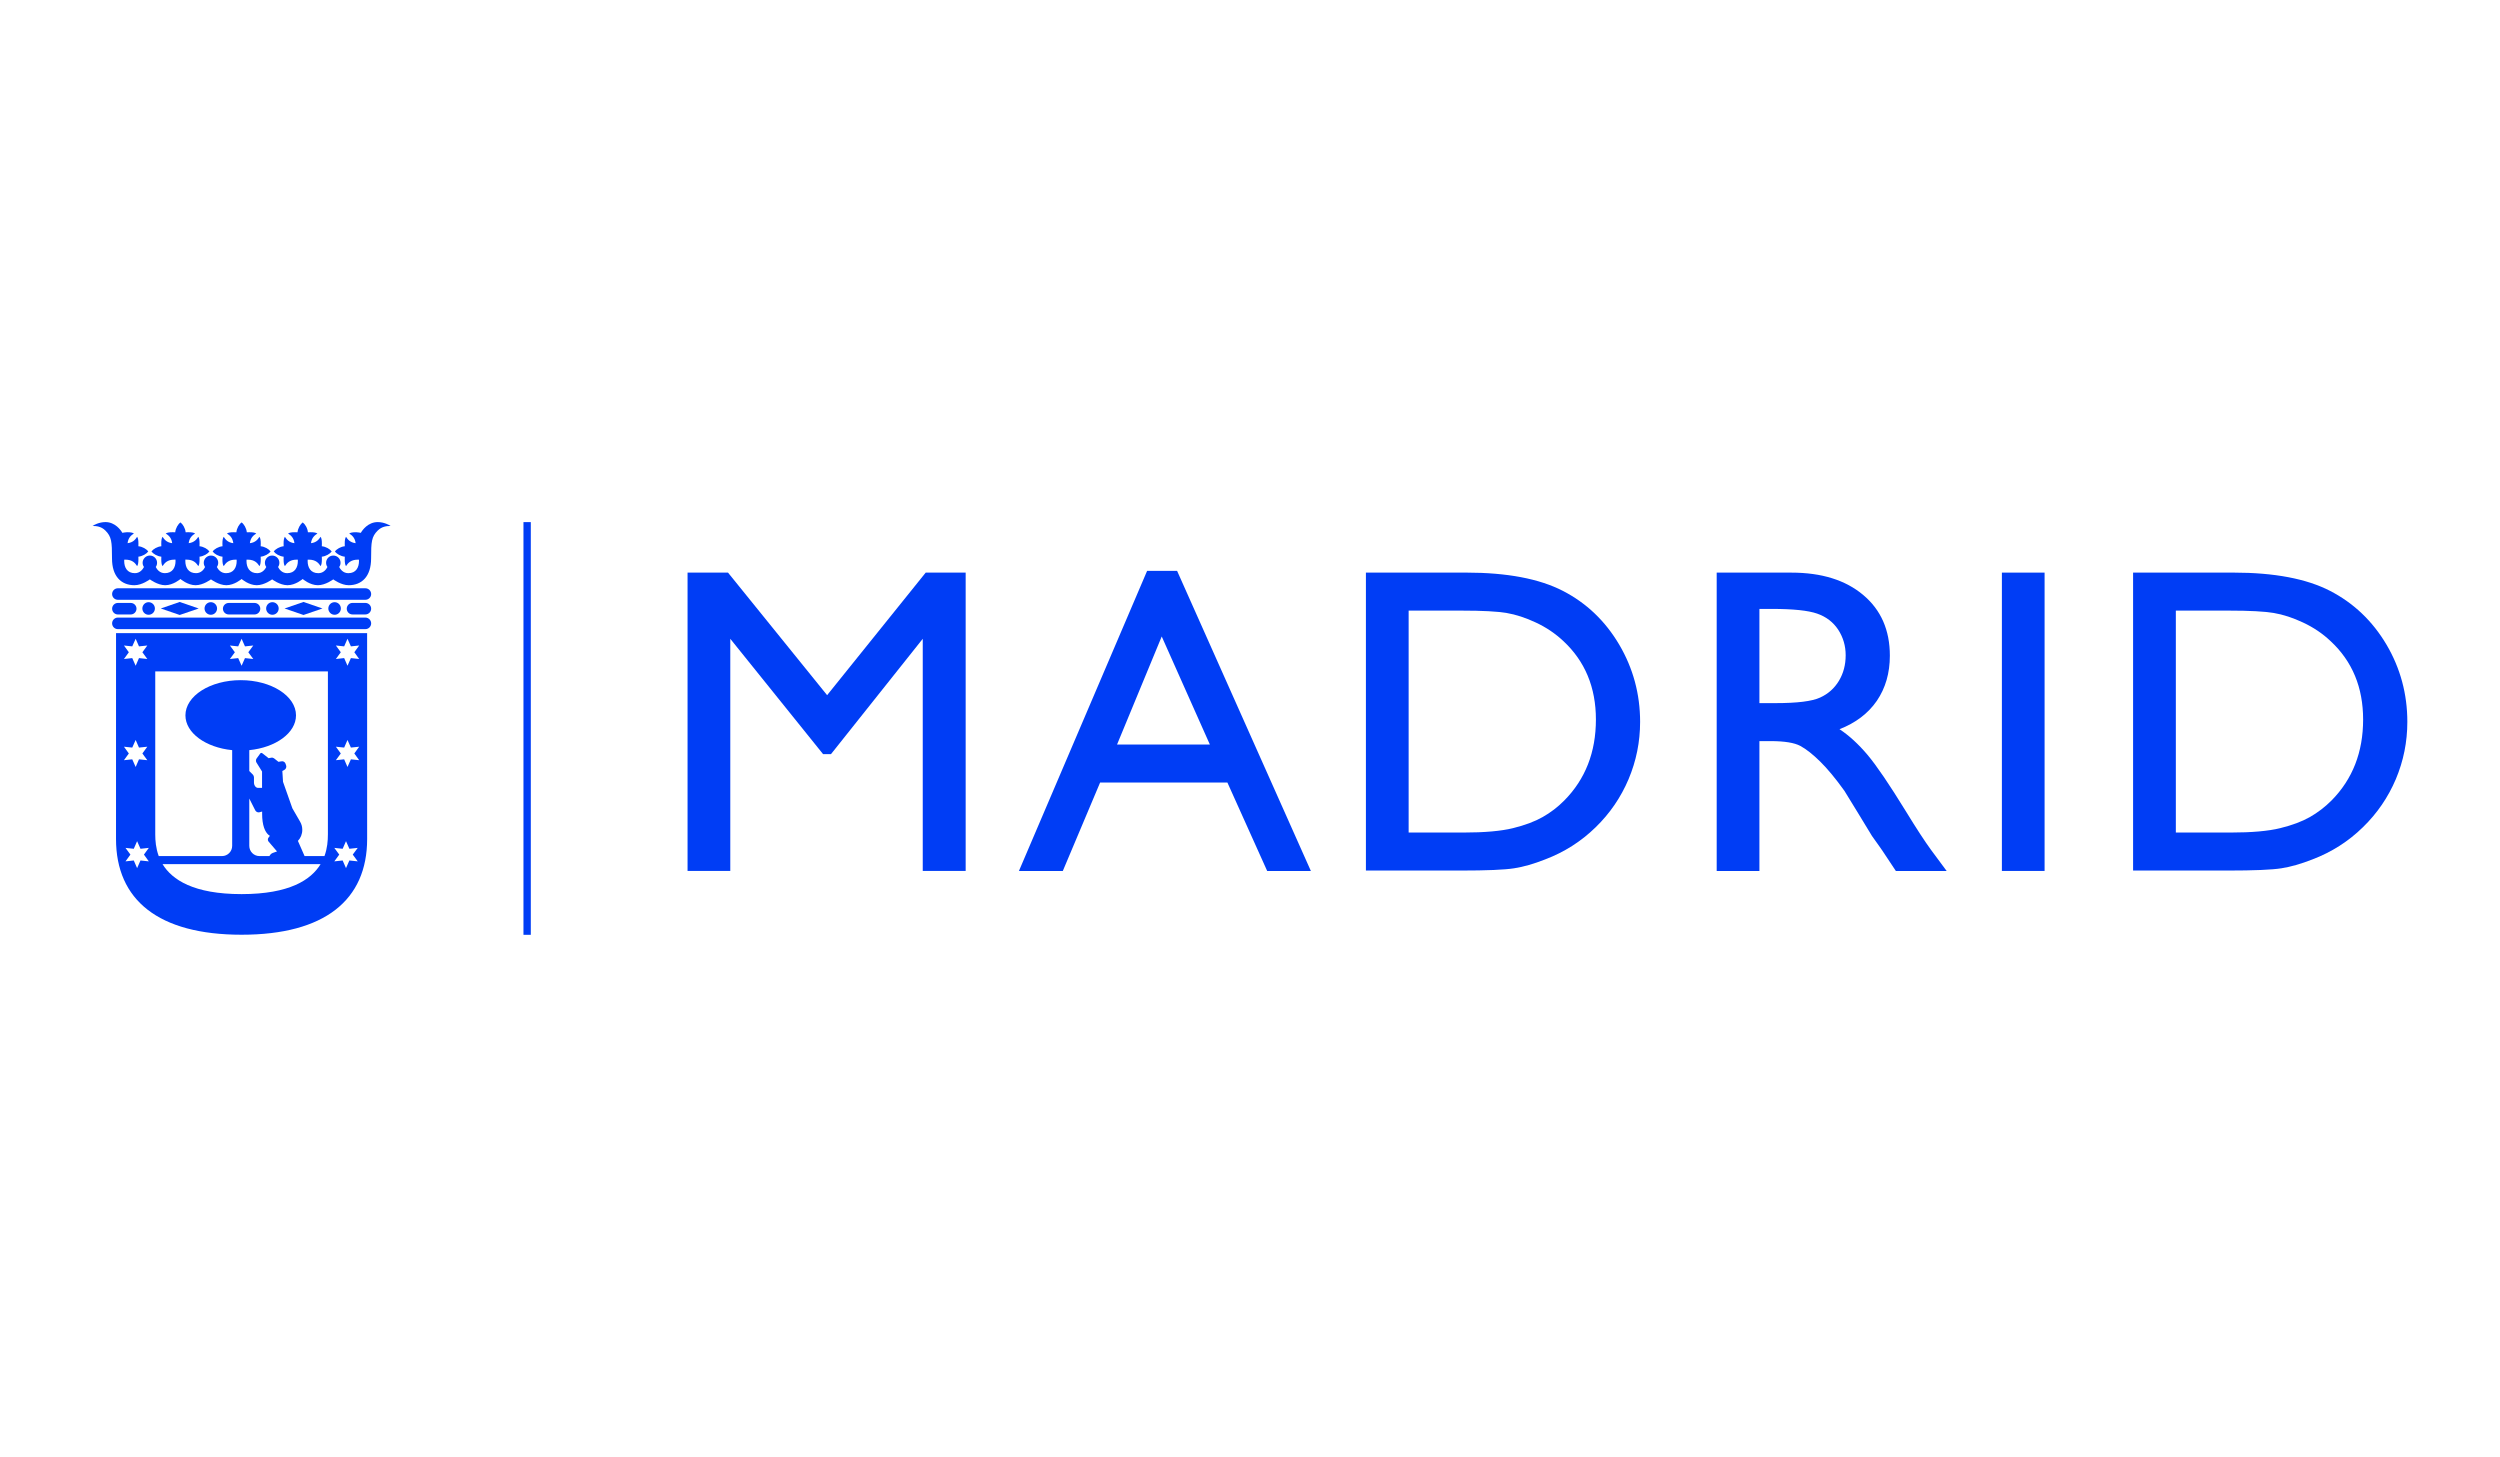 <?xml version="1.0" encoding="UTF-8"?>
<svg id="Capa_2" data-name="Capa 2" xmlns="http://www.w3.org/2000/svg" viewBox="0 0 290 169">
  <defs>
    <style>
      .cls-1 {
        fill: #003df5;
      }
    </style>
  </defs>
  <rect class="cls-1" x="60.722" y="60.565" width=".852" height="47.873"/>
  <polygon class="cls-1" points="107.381 66.424 112.017 66.424 112.017 101.031 107.039 101.031 107.039 74.1 96.395 87.478 95.477 87.478 84.713 74.1 84.713 101.031 79.757 101.031 79.757 66.424 84.45 66.424 95.946 80.64 107.381 66.424"/>
  <path class="cls-1" d="M140.344,86.365l-5.584-12.534-5.183,12.534h10.767ZM133.065,66.223h3.479l15.517,34.81h-5.068l-4.614-10.257h-14.767l-4.326,10.257h-5.09l14.868-34.81Z"/>
  <path class="cls-1" d="M169.591,70.831h-6.189v25.745h6.34c2.474,0,4.4-.173,5.77-.512,1.37-.337,2.515-.764,3.433-1.285.921-.521,1.759-1.159,2.512-1.923,2.447-2.474,3.668-5.605,3.668-9.389,0-3.715-1.255-6.748-3.762-9.09-.932-.877-1.989-1.594-3.189-2.156-1.197-.562-2.334-.934-3.405-1.115-1.071-.181-2.803-.274-5.178-.274M158.446,100.984v-34.561h11.668c4.701,0,8.427.707,11.172,2.115,2.745,1.414,4.92,3.493,6.54,6.233,1.616,2.742,2.427,5.734,2.427,8.97,0,2.312-.447,4.523-1.337,6.641-.893,2.11-2.167,3.973-3.814,5.575-1.688,1.652-3.646,2.893-5.877,3.74-1.299.512-2.496.858-3.589,1.025-1.093.175-3.175.263-6.244.263h-10.948Z"/>
  <path class="cls-1" d="M205.574,70.633h-1.482v10.929h1.88c2.51,0,4.236-.214,5.164-.647.937-.425,1.66-1.077,2.181-1.942.521-.868.781-1.855.781-2.964,0-1.088-.29-2.074-.863-2.959-.581-.882-1.397-1.507-2.444-1.871-1.046-.364-2.789-.545-5.216-.545M199.136,101.032v-34.607h8.671c3.501,0,6.279.866,8.334,2.6,2.058,1.732,3.082,4.079,3.082,7.033,0,2.016-.507,3.762-1.507,5.233-1.008,1.466-2.455,2.564-4.334,3.296,1.104.723,2.184,1.718,3.244,2.967,1.06,1.258,2.543,3.447,4.46,6.564,1.205,1.967,2.17,3.449,2.896,4.444l1.83,2.471h-5.893l-1.512-2.279c-.044-.082-.142-.225-.288-.419l-.97-1.364-1.537-2.529-1.657-2.701c-1.017-1.419-1.956-2.556-2.808-3.394-.855-.844-1.625-1.449-2.307-1.819-.688-.37-1.841-.559-3.463-.559h-1.285v15.065h-4.956Z"/>
  <rect class="cls-1" x="232.219" y="66.423" width="4.953" height="34.607"/>
  <path class="cls-1" d="M258.586,70.831h-6.189v25.745h6.339c2.482,0,4.403-.173,5.772-.512,1.373-.337,2.512-.764,3.438-1.285.91-.521,1.748-1.159,2.51-1.923,2.444-2.474,3.666-5.605,3.666-9.389,0-3.715-1.249-6.748-3.767-9.09-.923-.877-1.986-1.594-3.184-2.156-1.194-.562-2.331-.934-3.408-1.115-1.074-.181-2.795-.274-5.178-.274M247.438,100.984v-34.561h11.671c4.709,0,8.433.707,11.172,2.115,2.74,1.414,4.923,3.493,6.548,6.233,1.616,2.742,2.422,5.734,2.422,8.97,0,2.312-.444,4.523-1.334,6.641-.896,2.11-2.17,3.973-3.819,5.575-1.685,1.652-3.641,2.893-5.868,3.74-1.307.512-2.51.858-3.592,1.025-1.096.175-3.175.263-6.244.263h-10.956Z"/>
  <path class="cls-1" d="M42.382,68.24H13.668c-.364,0-.663.299-.663.668s.299.668.663.668h28.715c.37,0,.671-.299.671-.668s-.301-.668-.671-.668"/>
  <path class="cls-1" d="M42.382,71.64H13.668c-.364,0-.663.299-.663.671,0,.367.299.669.663.669h28.715c.37,0,.671-.301.671-.669,0-.373-.301-.671-.671-.671"/>
  <path class="cls-1" d="M13.669,71.278h1.496c.367,0,.669-.299.669-.669,0-.37-.301-.668-.669-.668h-1.496c-.364,0-.663.299-.663.668,0,.37.298.669.663.669"/>
  <path class="cls-1" d="M42.382,69.94h-1.496c-.364,0-.663.299-.663.668s.299.668.663.668h1.496c.37,0,.671-.299.671-.668s-.301-.668-.671-.668"/>
  <path class="cls-1" d="M29.521,71.278c.373,0,.671-.299.671-.669,0-.37-.299-.668-.671-.668h-2.983c-.378,0-.679.299-.679.668,0,.37.301.669.679.669h2.983Z"/>
  <polygon class="cls-1" points="18.651 70.584 20.843 71.337 23.049 70.584 20.843 69.827 18.651 70.584"/>
  <polygon class="cls-1" points="33.009 70.584 35.206 71.337 37.406 70.584 35.206 69.827 33.009 70.584"/>
  <path class="cls-1" d="M39.541,70.584c0-.403-.326-.731-.726-.731-.403,0-.729.329-.729.731,0,.403.326.729.729.729.4,0,.726-.326.726-.729"/>
  <path class="cls-1" d="M32.327,70.584c0-.403-.326-.731-.729-.731-.397,0-.726.329-.726.731,0,.403.329.729.726.729.403,0,.729-.326.729-.729"/>
  <path class="cls-1" d="M25.18,70.584c0-.403-.323-.731-.723-.731-.403,0-.731.329-.731.731,0,.403.329.729.731.729.4,0,.723-.326.723-.729"/>
  <path class="cls-1" d="M17.968,70.584c0-.403-.326-.731-.732-.731-.397,0-.723.329-.723.731,0,.403.326.729.723.729.406,0,.732-.326.732-.729"/>
  <path class="cls-1" d="M43.816,60.562c-1.134,0-1.795.951-1.959,1.247-.082-.019-.425-.071-.54-.071-.427,0-.657.047-.805.151.293.189.663.463.742,1.121-.655-.077-.926-.449-1.115-.74-.107.151-.148.381-.148.808,0,.09,0,.197.005.288-.479.044-.951.332-1.142.605.192.271.663.559,1.142.605-.005.09-.005.197-.005.288,0,.425.041.657.148.808.211-.329.526-.753,1.375-.753h.126c0,.055.003.107.003.159,0,.74-.34,1.411-1.238,1.411-.6,0-.915-.441-1.06-.718.104-.134.159-.301.159-.488,0-.463-.375-.838-.841-.838-.458,0-.836.375-.836.838,0,.186.058.353.156.488-.137.277-.458.718-1.055.718-.904,0-1.241-.671-1.241-1.411,0-.052,0-.104.006-.159h.123c.849,0,1.162.425,1.375.753.104-.151.148-.384.148-.808,0-.09-.003-.197-.008-.288.479-.047.948-.334,1.148-.605-.2-.274-.669-.562-1.148-.605.005-.09.008-.197.008-.288,0-.427-.044-.657-.148-.808-.192.29-.46.663-1.115.74.079-.658.455-.931.745-1.121-.151-.104-.383-.151-.811-.151-.088,0-.195.003-.29.008-.041-.479-.332-.948-.603-1.145-.268.197-.556.666-.605,1.145-.093-.006-.195-.008-.285-.008-.427,0-.655.047-.814.151.293.189.668.463.742,1.121-.647-.077-.918-.449-1.107-.74-.107.151-.151.381-.151.808,0,.09.006.197.008.288-.482.044-.951.332-1.148.605.197.271.666.559,1.148.605-.003.09-.008.197-.008.288,0,.425.044.657.151.808.214-.329.529-.753,1.37-.753h.129c.003.055.005.107.005.159,0,.74-.345,1.411-1.238,1.411-.603,0-.921-.441-1.057-.718.096-.134.153-.301.153-.488,0-.463-.378-.838-.836-.838-.058,0-.118.006-.173.016-.381.082-.671.419-.671.822,0,.186.058.353.162.488-.145.277-.463.718-1.06.718-.896,0-1.238-.671-1.238-1.411,0-.052.006-.104.006-.159h.126c.846,0,1.159.425,1.37.753.11-.151.153-.384.153-.808,0-.09-.006-.197-.011-.288.482-.047.951-.334,1.151-.605-.2-.274-.669-.562-1.151-.605.005-.09.011-.197.011-.288,0-.427-.044-.657-.153-.808-.186.29-.458.663-1.11.74.077-.658.444-.931.742-1.121-.151-.104-.381-.151-.808-.151-.096,0-.197.003-.288.008-.047-.479-.332-.948-.603-1.145-.279.197-.564.666-.608,1.145-.093-.006-.197-.008-.293-.008-.422,0-.655.047-.8.151.296.189.66.463.737,1.121-.649-.077-.923-.449-1.112-.74-.107.151-.151.381-.151.808,0,.09,0,.197.011.288-.482.044-.951.332-1.145.605.194.271.663.559,1.145.605-.011.09-.011.197-.011.288,0,.425.044.657.151.808.214-.329.529-.753,1.375-.753h.123c.003.055.006.107.006.159,0,.74-.342,1.411-1.241,1.411-.6,0-.915-.441-1.057-.718.098-.137.156-.304.156-.488,0-.463-.373-.838-.841-.838-.458,0-.836.375-.836.838,0,.186.06.353.153.49-.134.277-.455.715-1.049.715-.899,0-1.241-.671-1.241-1.411,0-.052,0-.104.006-.159h.131c.841,0,1.153.425,1.37.753.104-.151.145-.384.145-.808,0-.09-.006-.197-.006-.288.479-.047.948-.334,1.148-.605-.2-.274-.669-.562-1.148-.605,0-.09.006-.197.006-.288,0-.427-.041-.657-.145-.808-.194.29-.466.663-1.118.74.08-.658.455-.931.745-1.121-.153-.104-.381-.151-.811-.151-.085,0-.192.003-.288.008-.041-.479-.332-.948-.6-1.145-.274.197-.562.666-.608,1.145-.093-.006-.197-.008-.285-.008-.427,0-.657.047-.814.151.293.189.668.463.745,1.121-.652-.077-.923-.449-1.115-.74-.104.151-.148.381-.148.808,0,.09.006.197.008.288-.479.044-.948.332-1.148.605.2.271.669.559,1.148.605-.003.09-.008.197-.008.288,0,.425.044.657.148.808.216-.329.531-.753,1.373-.753h.126c.006.055.008.107.008.159,0,.74-.342,1.411-1.241,1.411-.603,0-.915-.441-1.055-.718.101-.134.153-.301.153-.488,0-.463-.375-.838-.836-.838-.233,0-.447.096-.595.249-.148.151-.246.359-.246.589,0,.186.058.353.159.488-.145.277-.463.718-1.057.718-.899,0-1.238-.671-1.238-1.411,0-.052,0-.104.006-.159h.126c.844,0,1.156.425,1.367.753.11-.151.151-.384.151-.808,0-.09,0-.197-.005-.288.482-.047.948-.334,1.145-.605-.197-.274-.663-.562-1.145-.605.005-.09.005-.197.005-.288,0-.427-.041-.657-.151-.808-.184.29-.458.663-1.107.74.077-.658.441-.931.734-1.121-.145-.104-.375-.151-.8-.151-.112,0-.463.052-.54.071-.167-.296-.825-1.247-1.964-1.247-.718,0-1.384.353-1.485.452.381,0,.989.03,1.485.534.712.71.764,1.282.764,3.236,0,2.082,1.071,3.101,2.605,3.101.888,0,1.786-.677,1.786-.677,0,0,.899.677,1.778.677.942,0,1.77-.721,1.77-.721,0,0,.825.721,1.759.721.882,0,1.781-.677,1.781-.677,0,0,.904.677,1.789.677.934,0,1.764-.721,1.764-.721,0,0,.822.721,1.759.721.882,0,1.786-.677,1.786-.677,0,0,.893.677,1.781.677.937,0,1.761-.721,1.761-.721,0,0,.827.721,1.762.721.888,0,1.784-.677,1.784-.677,0,0,.904.677,1.786.677,1.531,0,2.603-1.019,2.603-3.101,0-1.953.055-2.526.765-3.236.501-.504,1.109-.534,1.485-.534-.093-.099-.759-.452-1.485-.452"/>
  <path class="cls-1" d="M41.666,76.443l-.962-.104-.395.888-.386-.888-.961.104.57-.781-.57-.784.961.101.386-.885.395.885.962-.101-.565.784.565.781ZM41.666,88.183l-.962-.101-.395.888-.386-.888-.961.101.57-.781-.57-.784.961.101.386-.885.395.885.962-.101-.565.784.565.781ZM41.498,99.919l-.97-.104-.392.888-.389-.888-.967.104.573-.786-.573-.778.967.104.389-.885.392.885.97-.104-.578.778.578.786ZM38.035,96.821c0,.679-.06,1.567-.397,2.485h-2.307l-.773-1.762c.321-.334.507-.789.507-1.282,0-.345-.088-.663-.249-.94l-.901-1.559-1.085-3.071-.079-1.258.244-.131c.173-.099.26-.321.197-.507l-.074-.216c-.063-.184-.268-.31-.466-.268l-.351.06-.515-.408c-.077-.06-.211-.096-.31-.074l-.318.06-.734-.575c-.074-.06-.181-.044-.238.033l-.43.592c-.082.121-.09.321-.014.441l.655,1.055v1.899h-.463c-.258,0-.474-.28-.474-.622v-.608c0-.093-.052-.233-.118-.299l-.425-.427v-2.422c3.068-.304,5.419-1.994,5.419-4.036,0-2.255-2.874-4.082-6.411-4.082-3.545,0-6.416,1.827-6.416,4.082,0,2.041,2.351,3.731,5.422,4.036v11.104c0,.655-.529,1.186-1.186,1.186h-7.334c-.337-.918-.403-1.806-.403-2.485v-18.939h20.027v18.939ZM31.145,97.61l.989,1.156-.504.178c-.09.033-.216.118-.269.197l-.112.164h-1.151c-.655,0-1.181-.531-1.181-1.186v-5.49l.69,1.37c.088.17.304.279.479.227l.321-.088v.277c0,.329.019.614.055.866.162,1.167.622,1.548.844,1.674l-.178.238c-.082.118-.071.304.016.416M28.025,103.717c-5.57,0-8.063-1.666-9.17-3.477h18.334c-1.104,1.811-3.592,3.477-9.164,3.477M17.263,99.919l-.967-.104-.392.888-.386-.888-.962.104.573-.786-.573-.778.962.104.386-.885.392.885.967-.104-.567.778.567.786ZM14.378,86.618l.964.101.394-.885.386.885.967-.101-.573.784.573.781-.967-.101-.386.888-.394-.888-.964.101.567-.781-.567-.784ZM14.378,74.879l.964.101.394-.885.386.885.967-.101-.573.784.573.781-.967-.104-.386.888-.394-.888-.964.104.567-.781-.567-.784ZM26.669,74.879l.961.101.395-.885.392.885.964-.101-.578.784.578.781-.964-.104-.392.888-.395-.888-.961.104.575-.781-.575-.784ZM13.461,73.443l-.003,23.879c0,7.074,4.923,11.107,14.567,11.107,9.641,0,14.564-4.033,14.564-11.107l-.003-23.879H13.461Z"/>
</svg>